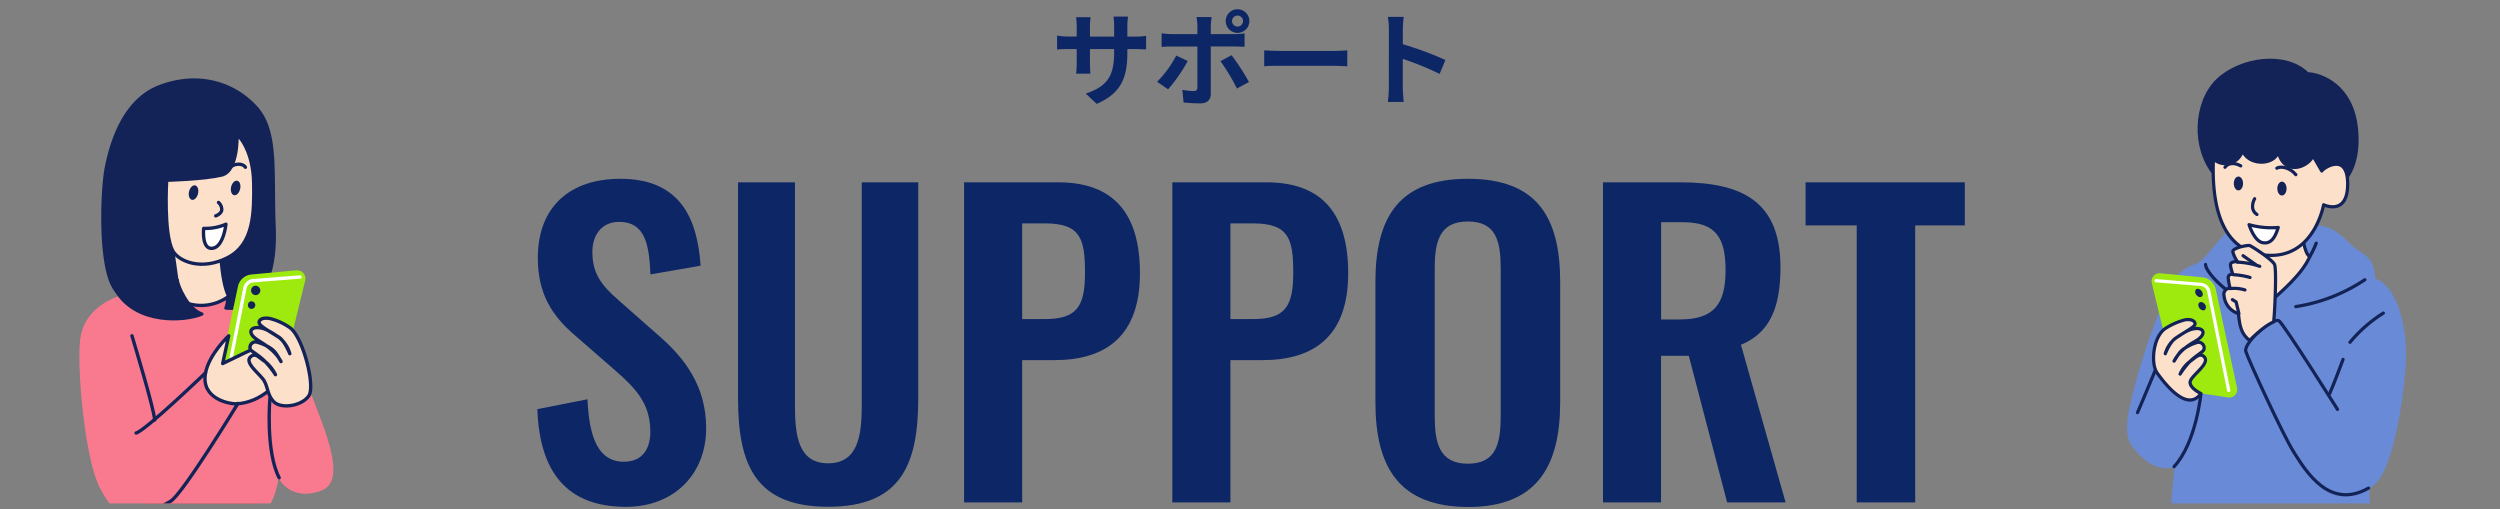 <svg id="a" xmlns="http://www.w3.org/2000/svg" xmlns:xlink="http://www.w3.org/1999/xlink" viewBox="0 0 540 110">
  <rect x="0" y="0" width="540" height="110" fill="#808080" stroke="none"/>
  <defs>
    <style>
      .cls-1, .cls-12, .cls-17, .cls-20, .cls-7 {
        fill: none;
      }

      .cls-2 {
        fill: #0c2666;
      }

      .cls-3 {
        clip-path: url(#clip-path);
      }

      .cls-16, .cls-4, .cls-9 {
        fill: #132357;
      }

      .cls-10, .cls-16, .cls-18, .cls-19, .cls-20, .cls-4, .cls-7, .cls-8 {
        stroke: #132357;
      }

      .cls-10, .cls-12, .cls-16, .cls-17, .cls-18, .cls-19, .cls-20, .cls-4, .cls-7, .cls-8 {
        stroke-linecap: round;
        stroke-linejoin: round;
      }

      .cls-10, .cls-12, .cls-4, .cls-7, .cls-8 {
        stroke-width: 0.7px;
      }

      .cls-5 {
        fill: #1e6499;
      }

      .cls-6 {
        fill: #698ad6;
      }

      .cls-18, .cls-8 {
        fill: #fde0c9;
      }

      .cls-10, .cls-19 {
        fill: #fff;
      }

      .cls-11 {
        fill: #9fea0e;
        stroke: #9fea0e;
        stroke-miterlimit: 10;
        stroke-width: 0.42px;
      }

      .cls-12, .cls-17 {
        stroke: #fff;
      }

      .cls-13 {
        clip-path: url(#clip-path-2);
      }

      .cls-14 {
        fill: #f34b57;
      }

      .cls-15 {
        fill: #f97a8e;
      }

      .cls-16, .cls-17, .cls-18, .cls-19, .cls-20 {
        stroke-width: 0.73px;
      }
    </style>
    <clipPath id="clip-path">
      <rect class="cls-1" x="446.5" y="9.63" width="93.1" height="99.1"/>
    </clipPath>
    <clipPath id="clip-path-2">
      <rect class="cls-1" y="9.63" width="93.1" height="99.1"/>
    </clipPath>
  </defs>
  <g>
    <g>
      <path class="cls-2" d="M116.06,88.38l10.84-2.14c.34,8.2,2.31,13.49,7.85,13.49,4,0,5.72-2.73,5.72-6.49,0-6-3.07-9.3-7.59-13.23l-8.71-7.59c-5-4.27-8-9.05-8-16.73,0-10.93,6.83-17.07,17.84-17.07,13,0,16.64,8.7,17.32,18.77l-10.84,1.88c-.25-6.49-1.19-11.35-6.74-11.35-3.76,0-5.8,2.82-5.8,6.49,0,4.69,2,7.25,5.63,10.41l8.62,7.6c5.63,4.86,10.33,10.92,10.33,20.06,0,10-7,17-17.33,17C122.55,109.46,116.57,102.12,116.06,88.38Z"/>
      <path class="cls-2" d="M159.42,86.16V39.38h12.29V87.61c0,6.57.77,12.46,7.17,12.46s7.26-5.89,7.26-12.46V39.38h12.2V86.16c0,14.51-4,23.3-19.46,23.3S159.42,100.67,159.42,86.16Z"/>
      <path class="cls-2" d="M208.24,39.38h20.32c12.37,0,17.67,7.17,17.67,19.64,0,13.57-7.35,18.77-18.53,18.77h-6.91v30.73H208.24Zm17.41,29.54c6.92,0,8.71-2.65,8.71-10s-.94-10.67-8.71-10.67h-4.86V68.92Z"/>
      <path class="cls-2" d="M253.22,39.38h20.32c12.37,0,17.67,7.17,17.67,19.64,0,13.57-7.35,18.77-18.53,18.77h-6.91v30.73H253.22Zm17.41,29.54c6.92,0,8.71-2.65,8.71-10s-.94-10.67-8.71-10.67h-4.86V68.92Z"/>
      <path class="cls-2" d="M297.09,86.84V60.89c0-14,5.12-22.27,20-22.27S337,46.89,337,60.89v26c0,13.92-5.12,22.62-19.88,22.62C302.13,109.46,297.09,100.84,297.09,86.84Zm27.06,3V58c0-5.8-.94-10.16-7.08-10.16S309.9,52.19,309.9,58V89.83c0,5.72.93,10.33,7.17,10.33S324.15,95.55,324.15,89.83Z"/>
      <path class="cls-2" d="M346.25,39.38H362.9c13.83,0,21.68,4.44,21.68,18.36,0,8.27-2.05,14.08-8.54,16.73l9.65,34.05H373.06l-8.28-31.66h-6v31.66H346.25ZM362.81,69c7.26,0,9.91-3.16,9.91-10.58,0-7-2-10.42-9.22-10.42h-4.7V69Z"/>
      <path class="cls-2" d="M401.05,48.69H390V39.38h34.4v9.31H413.68v59.83H401.05Z"/>
    </g>
    <g class="cls-3">
      <g>
        <path class="cls-4" d="M505.1,40.13s4.8-2.7,3.9-12.2-7.7-11.9-10.6-12c-4.7-4.7-14.5-3.3-19.4,1.4s-5.5,14.7-.5,20.5S505.1,40.13,505.1,40.13Z"/>
        <path class="cls-5" d="M509.6,133H469.2s-.4-18,1.3-22.2,36.3.8,37.9,4.6S509.6,133,509.6,133Z"/>
        <path class="cls-6" d="M511.7,105.43s1.3,14.2-.8,17.1-20,.8-27.9,1.3-14.2.4-14.6-3.3,1.3-19.6,1.3-19.6-4.6,1.8-9.2-4.6c-2.1-2.9-.8-7.9,1.3-15.4,1.5-5.4,4.9-15.8,8.3-21.1,1.3-2,4-2.7,4.6-3,2.1-1.3,4.3-5,5.9-6.3s18.6-2.1,21.1-1.7,4.6,2.5,6.3,4.2,5,2.1,5,7.1c5.4,2.1,6.8,11.5,6.7,17.1C519.5,83.73,517.1,103.53,511.7,105.43Z"/>
        <path class="cls-7" d="M510.8,60.43a37.12,37.12,0,0,1-14.9,5.8"/>
        <path class="cls-7" d="M504.9,88.43s-11.4-18.1-12.6-19.1-7.8,4.7-7.2,6.6,8.1,18.2,10.4,21.8c2.6,4.1,7.7,12.5,16.1,7.7"/>
        <path class="cls-7" d="M514.8,67.63a30.5,30.5,0,0,0-7.2,6.3"/>
        <path class="cls-7" d="M506.1,77.63s-2,5.4-2.9,7.4"/>
        <path class="cls-7" d="M475.4,85s-1,10.6-5.8,15.8"/>
        <path class="cls-7" d="M467.3,75.73s-4.5,10.9-5.6,13.4"/>
        <path class="cls-8" d="M497.3,50.23s.3,4.4,1.6,5.2c-1.6,3.8-6.3,7.7-8.8,10-3.8-5.2-5.5-7.5-5.6-8.3s1.3-7.7,1.3-7.7Z"/>
        <path class="cls-8" d="M501.5,36.93c.3-.6,5.6-4.2,5.6,2.8s-5.2,4.5-5.2,4.5-2,11.6-12.2,10.9-12-11.3-11.6-20.8a3.81,3.81,0,0,0,6.3-1.9c1.1,3.4,6.9,3.4,7.7.3,1.3,5.5,6.6,3.3,7.5.9Z"/>
        <path class="cls-7" d="M487,42.93s-1.3,2.2.5,3.4"/>
        <path class="cls-7" d="M495.9,37.73c-1.3-1.6-3.3-1.9-4.1-1.4"/>
        <path class="cls-7" d="M484,35.83c-1.4-.8-2.8-.6-3.4.3"/>
        <ellipse class="cls-9" cx="492.9" cy="40.73" rx="1" ry="1.5"/>
        <ellipse class="cls-9" cx="483.5" cy="39.63" rx="1" ry="1.5"/>
        <path class="cls-10" d="M485.8,48.53a17.62,17.62,0,0,0,6.3.6c-.6,1.9-1.4,3.6-3.3,3.3S485.8,48.53,485.8,48.53Z"/>
        <path class="cls-7" d="M498.9,55.43a18.81,18.81,0,0,0,1.4-2.9"/>
        <path class="cls-7" d="M476.4,57.13c0,1.7,4.8,6.6,9.4,8.4"/>
        <path class="cls-8" d="M491.1,69.53c.2-1,.7-11.3.2-12.4s-5-4-5.4-4.1-3.8.5-3.6,1.4a6.73,6.73,0,0,0,1,2.1s-1.7-.2-1.5.9a9.18,9.18,0,0,0,.5,1.8s-1.1-.1-1,.9a15,15,0,0,0,.4,2.1,1.35,1.35,0,0,0-1.3,1.7,4.41,4.41,0,0,0,3.1,3.8c.3,3,.7,4.4,2.4,5.8C486,73.53,488.6,70.63,491.1,69.53Z"/>
        <polyline class="cls-8" points="483.6 67.72 483 65.22 482.2 64.72"/>
        <path class="cls-7" d="M484.9,62.63a7.87,7.87,0,0,0-3.2-.3"/>
        <path class="cls-7" d="M486,59.93a16.4,16.4,0,0,0-3.6-.6"/>
        <path class="cls-7" d="M488.1,57.53a16.4,16.4,0,0,0-4.8-.9"/>
        <path class="cls-8" d="M487.2,57.13c-.3-.2-2.7-1.9-2.7-1.9"/>
        <g>
          <path class="cls-11" d="M478.4,62.53l4.6,21.3a1.49,1.49,0,0,1-1.7,1.8l-8.8-1.3a2.89,2.89,0,0,1-2.4-2.2l-5.1-21a1.53,1.53,0,0,1,1.6-1.9l9.3.9A3.09,3.09,0,0,1,478.4,62.53Z"/>
          <path class="cls-12" d="M481.4,84.33l-4.3-21.4a1.9,1.9,0,0,0-1.7-1.5l-9.7-.8"/>
          <path class="cls-9" d="M474.39,62.48c.3-.23.82-.06,1.16.38s.35,1,0,1.22-.83.06-1.16-.38S474.08,62.71,474.39,62.48Z"/>
          <path class="cls-9" d="M475.08,65.34c.31-.23.83-.06,1.16.38a.89.89,0,0,1,0,1.22c-.31.23-.83.06-1.16-.38S474.77,65.57,475.08,65.34Z"/>
        </g>
        <path class="cls-8" d="M475.4,85s-3-1.4-2.2-2.9,4.5-3.9,2.7-5.2c-.9-.6-1.6.3-2.9,1.2a6.7,6.7,0,0,0-2.1,2.7,17.9,17.9,0,0,1,2.1-2.7c1.2-1.2,2.7-2,3-2.5a1.2,1.2,0,0,0-1.5-1.6,9.63,9.63,0,0,0-2.4,1.1c-1.3.7-1.7,1.7-2.5,2.9,1.3-2.6,4.1-4,4.9-4.5,2.2-1.4,1.5-2.8-.5-2.5-1.5.2-2.7,1.2-4,2s-2.3,3.4-2.3,3.4A6.46,6.46,0,0,1,470,73c1.9-1.3,3.9-2.3,4.1-2.9s-.6-1.3-2.2-1a14.67,14.67,0,0,0-4.1,1.8c-2.7,1.7-3.3,7.5-1.9,9.6C467.5,82.73,472.4,89.23,475.4,85Z"/>
      </g>
    </g>
    <g class="cls-13">
      <g>
        <path class="cls-14" d="M21.9,138.63s1.3-23.2,6.7-28.2,25.9-4.9,29.5,0,6.7,27.9,6.7,27.9Z"/>
        <path class="cls-15" d="M26.6,63.63c-3.5,1.1-8.6,3.7-9.3,9.8s1,26,4.4,32.2,5.4,6,6.2,6,28.1-1.5,29.7-2.1,2.6-6.2,2.6-6.2,2.6,5.2,9.3,2.6-2-18.4-3.6-24.7-4.4-13.5-5-15.3S34.5,61.13,26.6,63.63Z"/>
        <path class="cls-16" d="M45.4,61.63a9.48,9.48,0,0,1,3.7,2.6,4.3,4.3,0,0,1-.3,2.3c7,.7,10.9-6,10.4-17.6s.8-20.5-3.9-25.7c-5.1-5.6-13-7.6-21.1-4.4C26.6,21.93,24,31.13,23,36.13s-1.6,22.1,2,26.5,11.5,5.4,13.5,5.5,1-1.8,1-1.8Z"/>
        <g>
          <path class="cls-11" d="M51.6,61.93l-4.7,22.2A1.59,1.59,0,0,0,48.7,86l9.2-1.3a3,3,0,0,0,2.5-2.3l5.3-21.8a1.59,1.59,0,0,0-1.7-2l-9.7.9A3.08,3.08,0,0,0,51.6,61.93Z"/>
          <path class="cls-17" d="M48.5,84.53l4.4-22.3a2,2,0,0,1,1.8-1.6l10.1-.8"/>
          <path class="cls-9" d="M54.42,62.16a.92.92,0,0,1,1.24-.32,1,1,0,1,1-1.24.32Z"/>
          <path class="cls-9" d="M53.81,65.26a.82.82,0,1,1,0,1.28A.92.92,0,0,1,53.81,65.26Z"/>
        </g>
        <path class="cls-18" d="M37.3,54.13l1.5,10.7A10,10,0,0,0,49.4,64c-1.8-3.6-1.8-12-1.8-12Z"/>
        <path class="cls-18" d="M36,38.93s-.7,11.5,1.3,15.2c1.3,2.4,6.3,4.4,11.9,1.5s5.7-9.6,5.6-16C54.7,32,51.2,29,51.2,29s.3,7.9-3.3,8.8C44,38.73,36,38.93,36,38.93Z"/>
        <path class="cls-16" d="M38.3,60.53c0,1,2.2,6.3,5.3,7.3-3.5,1.5-14.2,2.4-18.6-5.2C22.1,57.73,38.3,60.53,38.3,60.53Z"/>
        <path class="cls-19" d="M44,49.33a11,11,0,0,0,4.8-.9s-.5,4.9-2.9,5.2S44,49.33,44,49.33Z"/>
        <path class="cls-20" d="M47.2,43.73a2.1,2.1,0,0,1,.7,1.6c-.1.9-1.3,1.3-1.3,1.3"/>
        <path class="cls-9" d="M40.83,41.38c.2-.87.8-1.46,1.33-1.34s.82.92.62,1.78-.8,1.46-1.33,1.34S40.63,42.24,40.83,41.38Z"/>
        <path class="cls-9" d="M49.92,40.37c.2-.86.8-1.46,1.34-1.33s.81.92.61,1.78-.79,1.46-1.33,1.34S49.73,41.23,49.92,40.37Z"/>
        <path class="cls-20" d="M50,35.93c.8-.6,2.5-.7,3,.2"/>
        <path class="cls-18" d="M44.4,80.53c.8-4.1,5-8,5-8l-1.3,6s8.9-4.4,10.9-5,4.9,4.1,2.9,6.7-5.2,6.5-10.6,7C49.7,87.33,43.3,86.23,44.4,80.53Z"/>
        <path class="cls-18" d="M59.1,86.73c-1.3-1.4-1.2-2.9-2-4.4s-4.7-4.1-2.8-5.4c1-.7,1.7.4,3,1.2a8.26,8.26,0,0,1,2.2,2.8,18.55,18.55,0,0,0-2.2-2.8c-1.2-1.3-2.8-2.1-3.2-2.6a1.19,1.19,0,0,1,1.5-1.6A10,10,0,0,1,58.1,75c1.4.8,1.8,1.8,2.6,3.1-1.4-2.7-4.3-4.1-5.1-4.7-2.3-1.5-1.5-2.9.5-2.6,1.5.2,2.8,1.2,4.1,2s2.4,3.6,2.4,3.6a6.93,6.93,0,0,0-2.3-3.5c-2-1.3-4.1-2.4-4.3-3.1s.7-1.3,2.3-1a13,13,0,0,1,4.2,1.9c2.8,1.7,5.7,12.6,4.2,14.8S60.7,88.43,59.1,86.73Z"/>
        <path class="cls-20" d="M44.4,80.53s-13,12.5-15,13"/>
        <path class="cls-20" d="M51.4,87.13s-11.9,19.5-14.5,21.1-7.5,3.7-10.2,2.6"/>
        <path class="cls-20" d="M58.3,86s-1,11.4,2,17.2"/>
        <path class="cls-20" d="M28.5,72.53s4.9,16.1,4.9,18.2"/>
      </g>
    </g>
    <g>
      <path class="cls-2" d="M236.89,22.44l-2.36-2.22c4.25-1.48,6.12-3.37,6.12-8.78V10.6h-5.22v3c0,1,.07,1.87.09,2.31h-3.08a17.17,17.17,0,0,0,.13-2.31v-3H230.7c-1.1,0-1.89.05-2.37.09v-3a14.78,14.78,0,0,0,2.37.2h1.87V5.72a19.16,19.16,0,0,0-.13-2h3.13a12.69,12.69,0,0,0-.14,2V7.9h5.22V5.59a15.64,15.64,0,0,0-.13-2h3.14a15,15,0,0,0-.15,2.05V7.9h1.63a13,13,0,0,0,2.42-.16v2.93c-.49,0-1.26-.07-2.42-.07h-1.63v.73C243.51,16.79,242.19,20.11,236.89,22.44Z"/>
      <path class="cls-2" d="M252.31,19.29l-2.38-1.62A23.27,23.27,0,0,0,254.07,12l2.48,1.17A34.33,34.33,0,0,1,252.31,19.29Zm9.22-13.68V7.37h5.12a17.34,17.34,0,0,0,2.18-.16V10.1c-.7,0-1.56-.07-2.15-.07h-5.15V20.26c0,1.28-.73,2.07-2.29,2.07a32.25,32.25,0,0,1-3.59-.2l-.26-2.73a14.78,14.78,0,0,0,2.44.27c.57,0,.79-.22.81-.79,0-.82,0-7.79,0-8.83v0h-5.59a21.36,21.36,0,0,0-2.14.09V7.19a16.39,16.39,0,0,0,2.14.18h5.59V5.61a11.34,11.34,0,0,0-.2-1.92h3.25C261.68,4,261.53,5.06,261.53,5.61Zm8.25,12.1-2.6,1.41a42.79,42.79,0,0,0-3.56-5.9l2.4-1.3A51.27,51.27,0,0,1,269.78,17.71ZM267.31,2a2.55,2.55,0,1,1-2.55,2.55A2.53,2.53,0,0,1,267.31,2Zm0,3.74a1.19,1.19,0,0,0,0-2.38,1.19,1.19,0,1,0,0,2.38Z"/>
      <path class="cls-2" d="M276.62,11h11.81c1,0,2-.09,2.58-.13v3.45c-.53,0-1.65-.11-2.58-.11H276.62c-1.26,0-2.73,0-3.55.11V10.87C273.87,10.93,275.47,11,276.62,11Z"/>
      <path class="cls-2" d="M300,6.29a15.68,15.68,0,0,0-.22-2.64h3.43a23.46,23.46,0,0,0-.2,2.64V9.55a71.89,71.89,0,0,1,9.2,3.41l-1.25,3A64.21,64.21,0,0,0,303,12.72v6.22c0,.64.11,2.18.2,3.08h-3.43a24.53,24.53,0,0,0,.22-3.08Z"/>
    </g>
  </g>
</svg>
